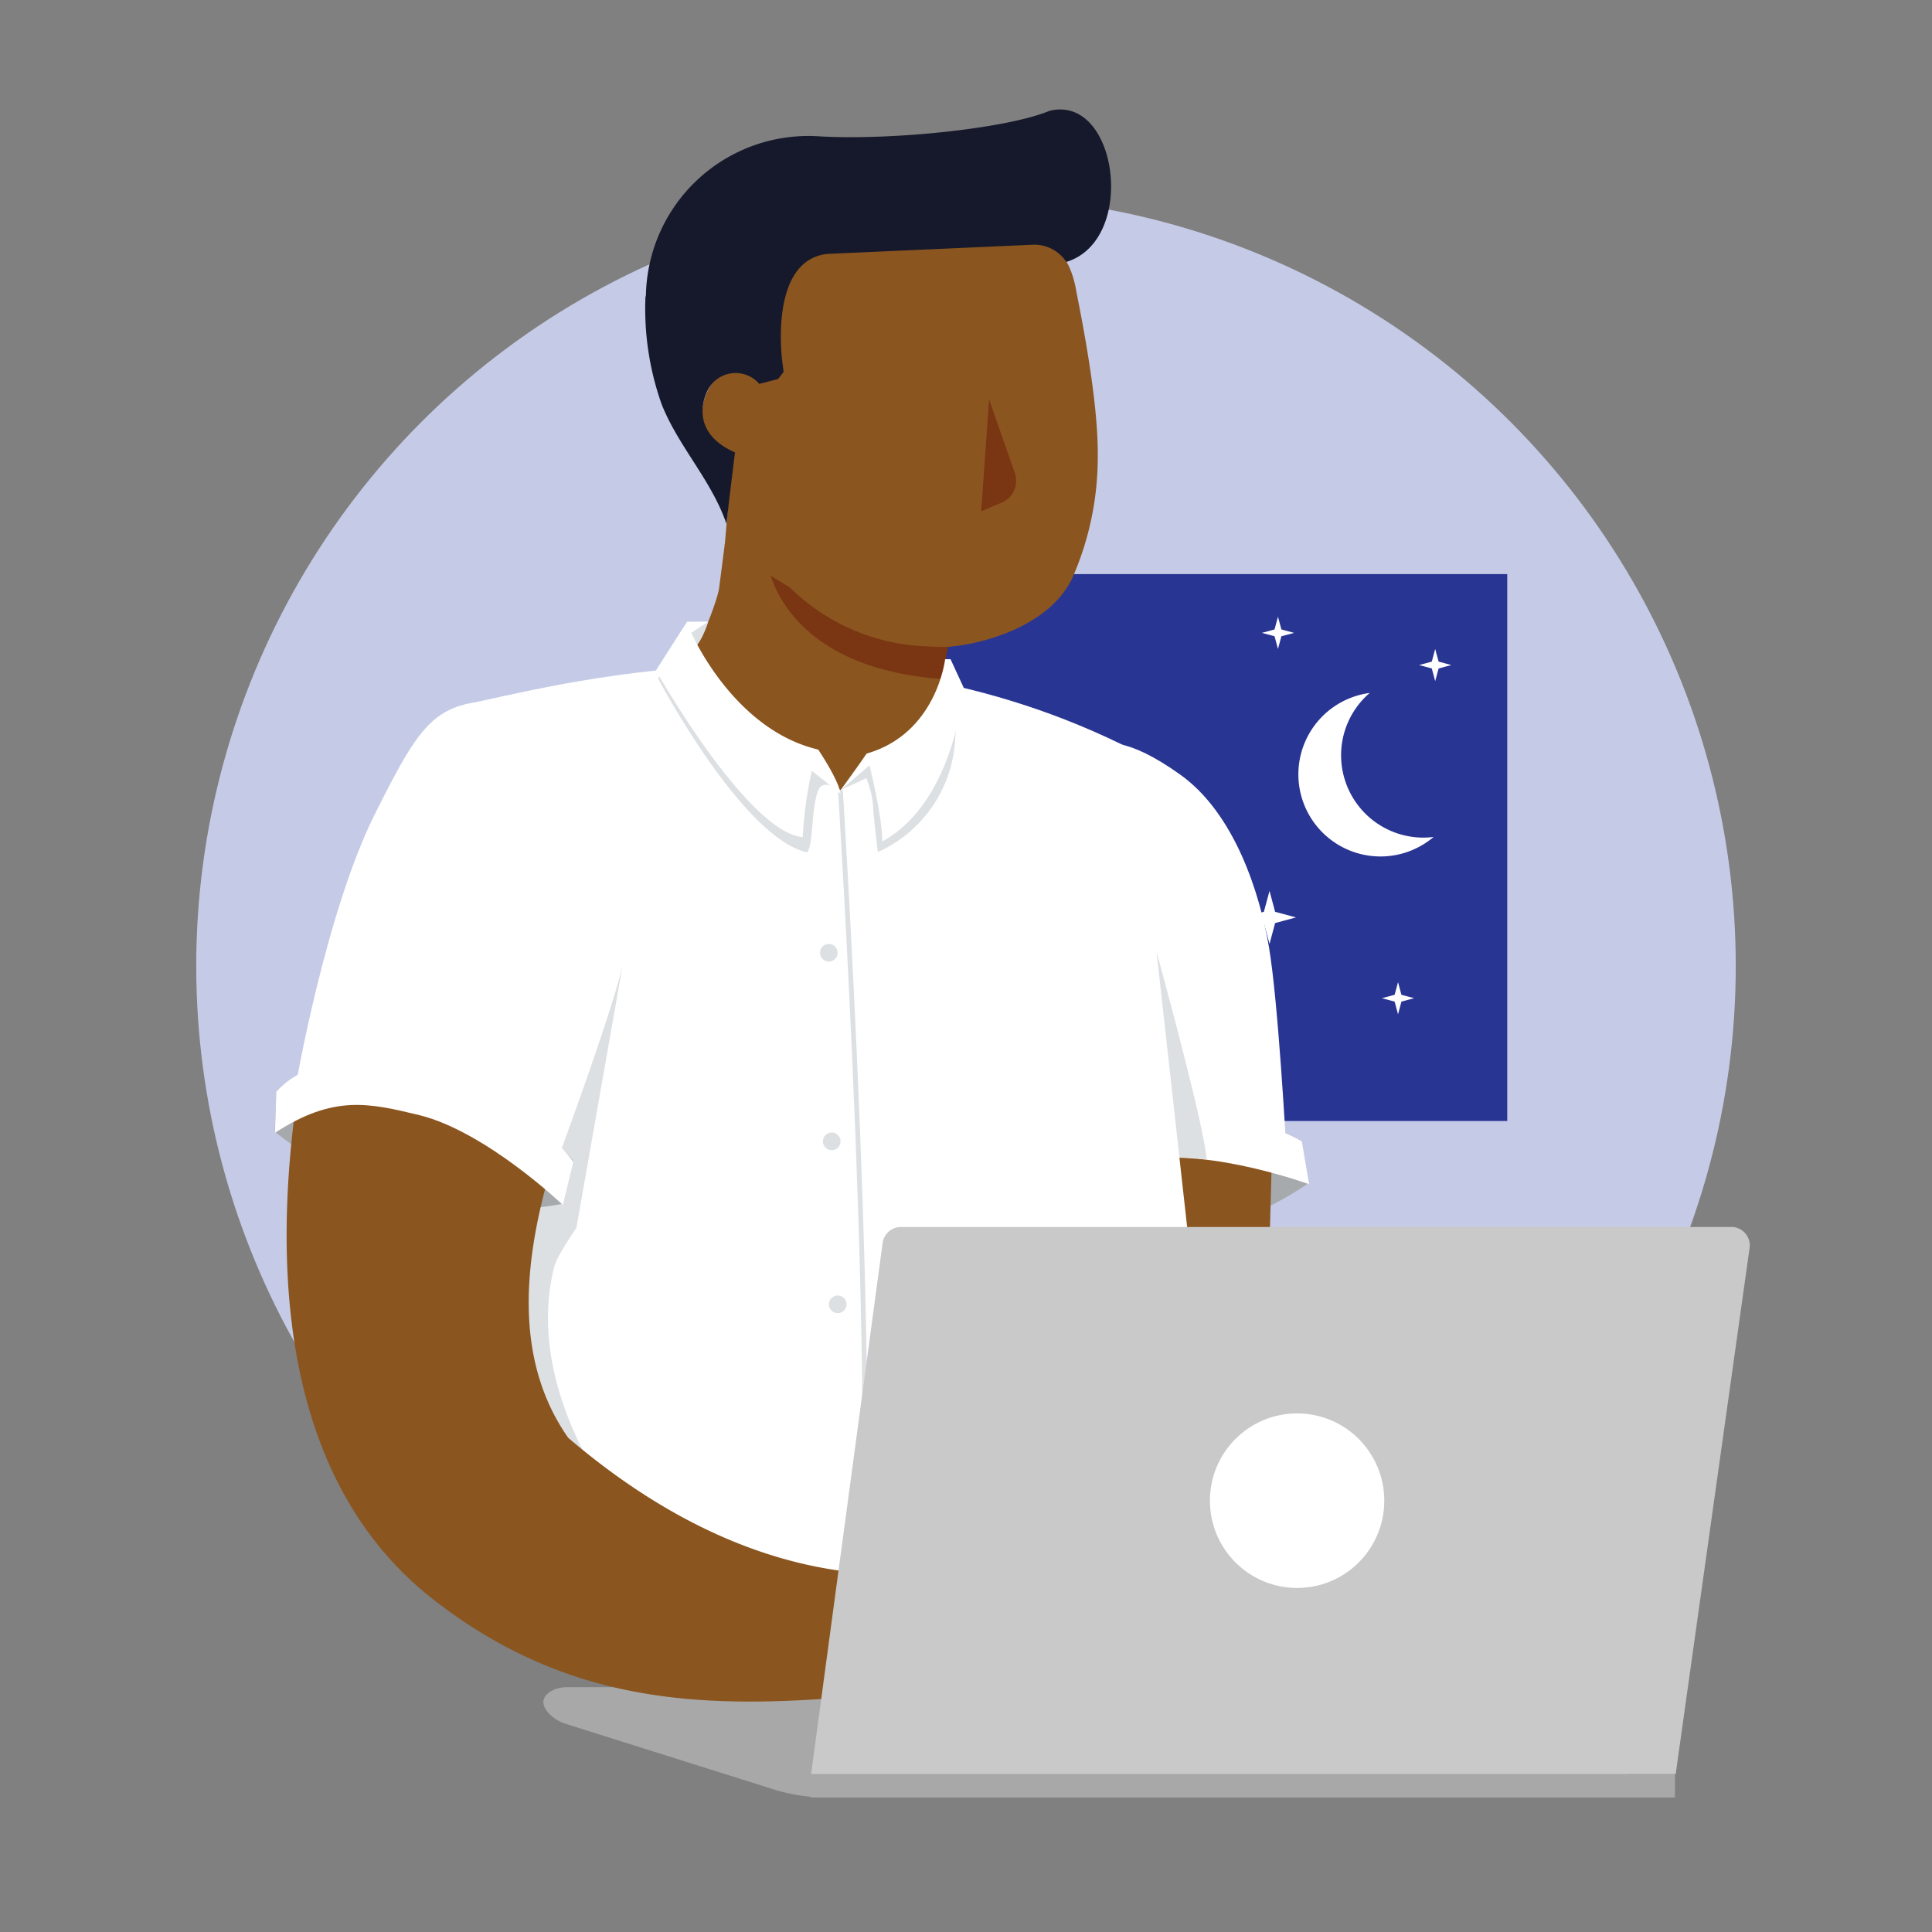 <svg xmlns="http://www.w3.org/2000/svg" viewBox="0 0 400 400"><rect x="0" y="0" width="400" height="400" fill="#808080" stroke="none"/><defs><style>.cls-1{fill:#c5cbe7}.cls-2{fill:#283593}.cls-3{fill:#fff}.cls-4{fill:#a7aaad}.cls-5{fill:#8a551f}.cls-6{fill:#a8a8a8}.cls-7{fill:#dde0e3}.cls-8{fill:#7a3512}.cls-9{fill:#16192b}.cls-10{fill:none;stroke:#dde0e3;stroke-miterlimit:10}.cls-11{fill:#c9c9c9}</style></defs><title>ValuePropIcons_r4</title><g id="Layer_1" data-name="Layer 1"><circle class="cls-1" cx="200" cy="200" r="159.37"/><rect class="cls-2" x="154.6" y="118.86" width="157.46" height="113.23"/><path class="cls-3" d="M277.66 156.37a17 17 0 015.92-12.9 17 17 0 1013.24 29.81 18.23 18.23.0 01-2.11.14 17.05 17.05.0 01-17.05-17.05z"/><polygon class="cls-3" points="264 188.78 268.32 189.94 264 191.11 262.84 195.43 261.67 191.11 257.35 189.94 261.67 188.78 262.84 184.46 264 188.78"/><polygon class="cls-3" points="290.15 205.96 292.78 206.67 290.15 207.37 289.45 210 288.74 207.37 286.11 206.67 288.74 205.96 289.45 203.34 290.15 205.96"/><polygon class="cls-3" points="265.3 130.32 267.92 131.03 265.3 131.73 264.59 134.36 263.88 131.73 261.26 131.03 263.88 130.32 264.59 127.69 265.3 130.32"/><polygon class="cls-3" points="297.85 136.98 300.48 137.69 297.85 138.4 297.14 141.02 296.44 138.4 293.81 137.69 296.44 136.98 297.14 134.36 297.85 136.98"/><g id="boy-laptop"><g id="body2"><path id="Shape" class="cls-4" d="M235.53 231.2c-23.58 2.28-27 16-27 16l2.84 7.75a72.22 72.22.0 0059.47-9.92l-1.5-8.84S259.1 228.92 235.53 231.2z"/><path id="Shape-2" data-name="Shape" class="cls-5" d="M237.24 346.62l1.72-.72c10.89-.41 23.27.44 35.28-.41-4.41-15.07-7.48-37.12-9.19-52.73-3.71-29.15-1.64-36.19-1.6-65-18-.86-33.13 3.41-51.78 1.65 3.57 15.27 12.45 85.13 19.12 104.73A55.06 55.06.0 00237.24 346.62z"/><path id="Shape-3" data-name="Shape" class="cls-3" d="M224.42 154.58c3.91-1.17 8.69-2.23 19.94 5.8s16.46 24.5 18.37 35.74 3.54 41.17 3.54 41.17S255.49 232 236.35 236s-24.68 9-24.68 9-8.47-35-7.33-57.33S206.37 160.12 224.42 154.58z"/><path id="Shape-4" data-name="Shape" class="cls-3" d="M208.67 247.28s3.32-13.79 27-16 33.86 5.06 33.86 5.06l1.5 8.84s-20.13-7.35-33.87-5.06c-10.44 1.72-17.71 2.94-25.6 15z"/></g><g id="body1"><path class="cls-6" d="M170.41 372.15a38.11 38.11.0 01-9.6-1.48l-43.65-13.75c-2.57-.82-4.67-2.86-4.66-4.54s2.23-3.07 4.94-3.07H296.69a24.49 24.49.0 019.29 2.22l36.41 18.4c2.41 1.22 2.17 2.22-.53 2.22z"/><path class="cls-7" d="M239.51 197.26s10.07 36.57 10.29 42.81c-5-.92-16.3.0-16.3.0l-1.69-20z"/><path id="Shape-5" data-name="Shape" class="cls-3" d="M256.08 346.62l-124.23-.25s-62.43-38.33-58-82.44c4.49-44.33 11.67-94.62 22.38-118.09 17.14-3.31 78.25-21.23 138.59 9.57l4.65 41.85z"/><path class="cls-7" d="M128.87 200.08l-9.53 54.15s-4 5.68-4.58 8c-4.45 17.46 3.73 33.52 5.76 37.82C123 305.4 103 283.46 103 268.2s14.19-61.53 14.19-61.53z"/><path id="Shape-6" data-name="Shape" class="cls-4" d="M89.14 222.72c-23-7.47-31.88 3.09-31.88 3.09l-.4 8.48a73.63 73.63.0 0059.65 14.94l2.14-8.9S112.07 230.37 89.14 222.72z"/><path id="Shape-7" data-name="Shape" class="cls-5" d="M230.56 342.46c-1.63 6.77-14.94 9-18.49 8.92-9.84-.2-14.75.64-22.4-2.81-.4-6.36-1.08-12.69-1.41-19.17a117 117 0 0118.93-8.2 45.13 45.13.0 0112.38-1.73 24.63 24.63.0 017.61 1.27 10.91 10.91.0 016.61 3.62s-.07.31.14.41C232.61 331.23 232.31 335.78 230.56 342.46z"/><path id="Shape-8" data-name="Shape" class="cls-5" d="M216.55 345.49c4.3-.85 10.6-2.15 14.44-3.25a25.21 25.21.0 017.24-.71 1.55 1.55.0 001.72-.33c.53-.63 1-1 .37-1.52-1.85-1.71.62-1.59-3.49-2.91a47.26 47.26.0 00-20.8.54A79.65 79.65.0 00216.55 345.49z"/><path id="Shape-9" data-name="Shape" class="cls-5" d="M213.47 323.89a45.69 45.69.0 0122.45 2c1.55.37 4.06 2.67 3 4.68C230.46 328.41 222 326 213.47 323.89z"/><path id="Shape-10" data-name="Shape" class="cls-5" d="M214.54 330.78c8.51-1.71 18.26-3.46 26.09 1.16 1 1.46 1.62 2.84-.09 4.08a2.42 2.42.0 01-1.59.18 15.2 15.2.0 00-3.37.08z"/><path id="Shape-11" data-name="Shape" class="cls-5" d="M118.5 228.47c-7.86 21.65-15.23 48.7-.86 69.21 22.1 18.89 48.91 31.52 78.67 27.63a238.89 238.89.0 00-3.15 24.43c-36.7 3.54-70.13 7.45-103.5-18.63s-34-74.54-26.25-115.71C81 219.4 100.26 223.65 118.5 228.47z"/><path id="Shape-12" data-name="Shape" class="cls-3" d="M109.94 145.78c4.12.48 9.07 1.43 16.32 13.35s5.45 29.57 2.61 41-13.45 40-13.45 40-8-9.36-27.52-13.42-26.71-1.73-26.71-1.73 6.22-36.17 16.52-56.63 13.03-24.8 32.23-22.57z"/><path id="Shape-13" data-name="Shape" class="cls-3" d="M57.21 226s8.89-11.47 31.86-4 29.62 18.58 29.62 18.58l-2.15 8.9s-15.81-15.11-29.62-18.58c-10.5-2.53-17.8-4.29-30 3.64z"/></g><g id="neck"><path id="neckpart" class="cls-5" d="M198.28 133.68l-1.93.2a42.48 42.48.0 01-36.79-16.59l-.48-.12c.49 2.24 5.21 20.94 35.26 23.1l1.27.06-2.36 5.61a60.79 60.79.0 01-14.12 12.35c-1.56 1-3.23 3.73-5.09 5.32l-3.72-1.86c-21.09-2.36-29.73-23.36-29.73-23.36l4.33-5.89c.59-.84 3.7-8.32 4-11l1.17-9.13z"/><path id="neckshadow" class="cls-8" d="M195.29 139.45l.74-4.24.35-1.47a42.42 42.42.0 01-36.78-16.59h-.59c.49 2.24 4.58 21.06 35.86 23.42z"/></g><g id="face"><path id="facepart" class="cls-5" d="M222 119.71c-5.77 12-23.71 14-23.71 14l-1.93.2q-14.28 1-46.31-21l.87-10.3.94-9c-10.31-4.51-5.17-13-5.17-13A6.47 6.47.0 01151.52 77 5.81 5.81.0 01157 78.58q2.06-24.75 14.37-26.21l42.4-1.83a7.91 7.91.0 017 3.56c.22.41.43.79.61 1.18a20.79 20.79.0 011.46 5.06Q227.4 83 227.28 94.47A62.14 62.14.0 01222 119.71z"/><path id="nose" class="cls-8" d="M210.1 97.92a4.89 4.89.0 01-2.7 6.13l-4.25 1.8 1.63-23.16z"/></g><g id="head"><path id="hair" class="cls-9" d="M169.49 28.22a33.65 33.65.0 00-35.76 32.92l-.1.4A59.25 59.25.0 00137 83.74c3.49 8.76 10.34 15.73 13.4 24.71l.65-5.64 1.12-9.15c-10.31-4.51-5.67-12.81-5.67-12.81a6.46 6.46.0 0110.7-1.37l3.87-1a17.8 17.8.0 001.17-1.51L162 75.16S158.94 54 171.25 52.57l42.52-1.9a7.92 7.92.0 017 3.56c14.74-4.5 10.65-34.8-3.48-31.28C208.49 26.6 184.68 29.11 169.49 28.22z"/></g></g><path class="cls-10" d="M174 163.61s8.29 130.52 3.65 172.67"/><path class="cls-11" d="M362.26 258.18 346.93 367.32h-179l14.83-110.13a3.83 3.83.0 013.6-3.15H358.85A3.84 3.84.0 01362.26 258.18z"/><ellipse class="cls-3" cx="268.55" cy="310.7" rx="18.05" ry="18.07"/><rect class="cls-6" x="167.79" y="367.32" width="178.99" height="4.83"/><path class="cls-7" d="M143.8 128.74h2.82s-1.49 5.11-3.82 6.11 21.28 21 21.28 21l10 7.81s-3.55-2.53-4.6-.17c-1.59 3.56-1 11.27-2.36 13-13.47-3-30.87-36-30.87-36z"/><path class="cls-3" d="M174 164.28s0-2.11-4.6-9.09C151.78 151.05 143.13 131 143.13 131l3.49-2.29h-4.37l-6.45 10.1s18.86 33.42 30.39 34.52a83.24 83.24.0 011.89-13.74z"/><path class="cls-7" d="M174 163.61l5.34-2.49a17.89 17.89.0 011.41 5.72c.17 3 1 9.57 1 9.57a27.17 27.17.0 0016-23.27c.85-11.86.53-11 .53-11L185.45 155l-6 1.05z"/><path class="cls-3" d="M174 163.61s.83-.61 5.43-7.59c14.51-4.14 16.25-19.54 16.25-19.54h1.12l2.7 5.85h0s-1.7 23.61-16.83 31.87c-.05-5.6-2.66-15.74-2.66-15.74z"/><circle class="cls-7" cx="171.6" cy="197.26" r="1.83"/><circle class="cls-7" cx="172.2" cy="236.3" r="1.83"/><circle class="cls-7" cx="173.44" cy="270.04" r="1.83"/></g></svg>